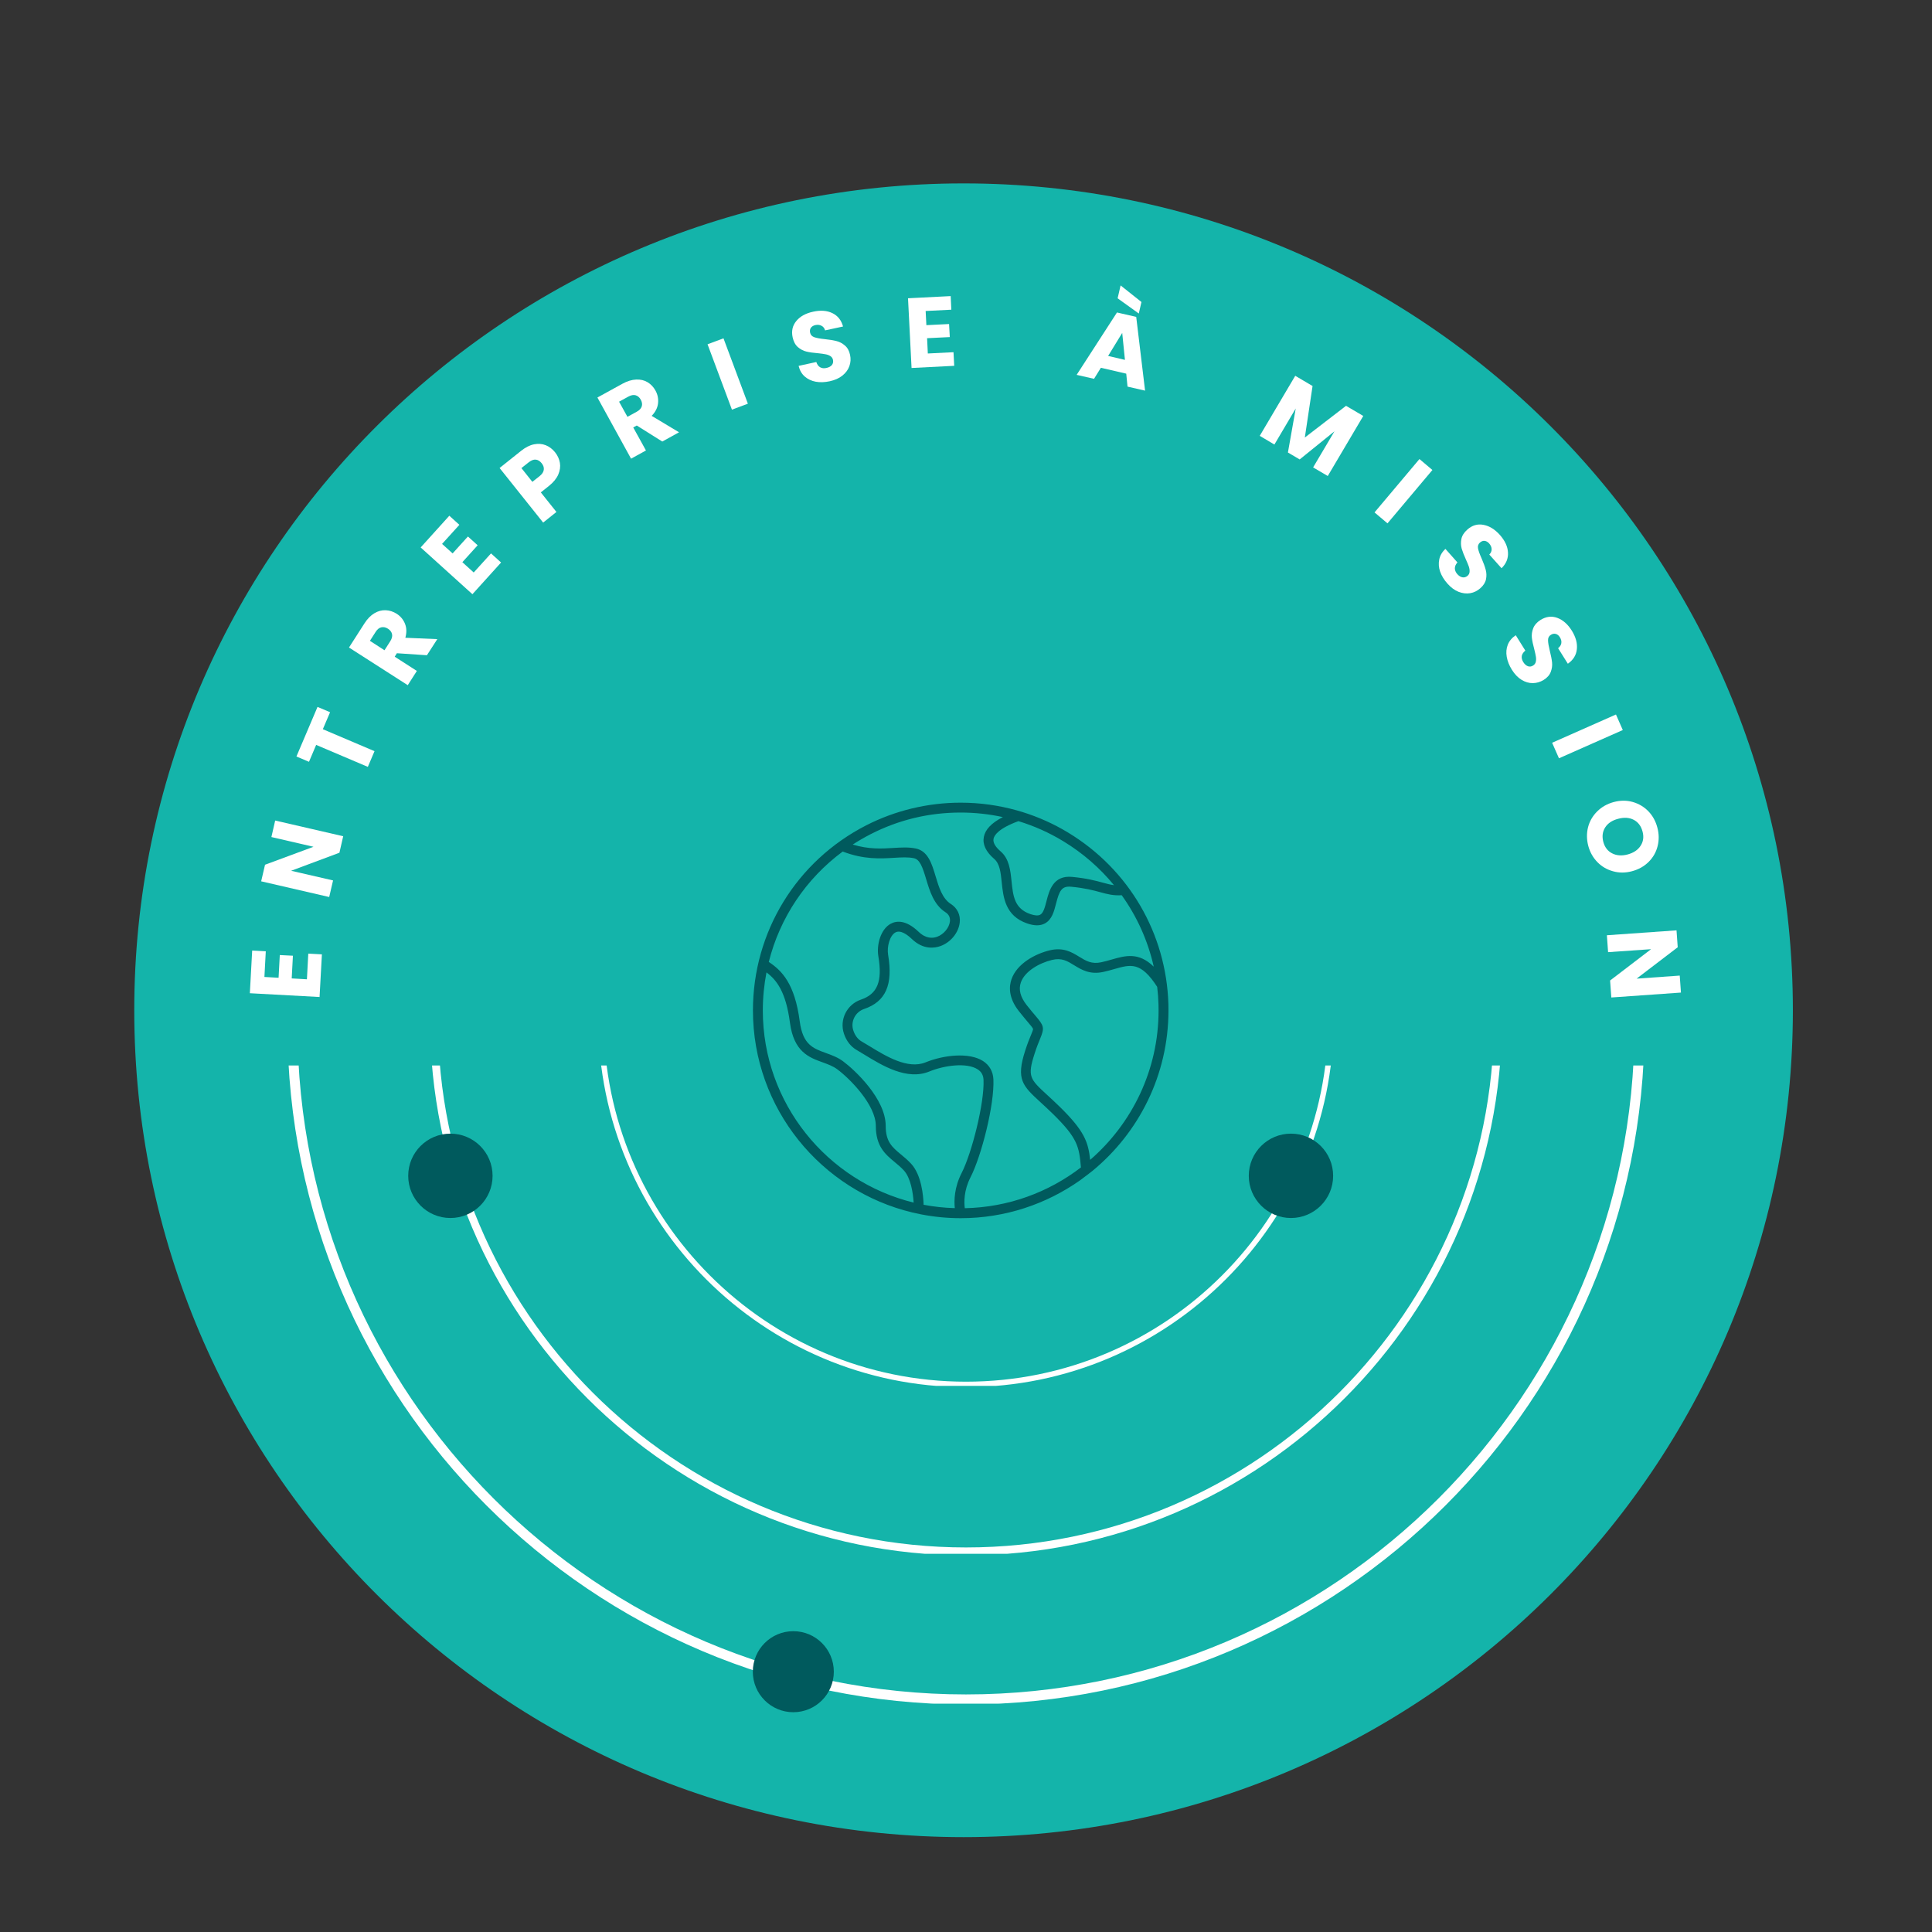 <svg xmlns="http://www.w3.org/2000/svg" xmlns:xlink="http://www.w3.org/1999/xlink" width="500" viewBox="0 0 375 375" height="500" preserveAspectRatio="xMidYMid meet"><rect x="0" y="0" width="375" height="375" fill="#333333" stroke="none"/><defs><g></g><clipPath id="722e4262bd"><path d="M 26.059 35.598 L 348 35.598 L 348 356.586 L 26.059 356.586 Z M 26.059 35.598 " clip-rule="nonzero"></path></clipPath><clipPath id="2931b9a76d"><path d="M 187.027 35.598 C 98.129 35.598 26.059 107.453 26.059 196.094 C 26.059 284.73 98.129 356.586 187.027 356.586 C 275.926 356.586 347.996 284.73 347.996 196.094 C 347.996 107.453 275.926 35.598 187.027 35.598 Z M 187.027 35.598 " clip-rule="nonzero"></path></clipPath><clipPath id="5975218608"><path d="M 83.469 93.84 L 291.219 93.84 L 291.219 301.59 L 83.469 301.59 Z M 83.469 93.84 " clip-rule="nonzero"></path></clipPath><clipPath id="e2c9d40bcb"><path d="M 116.129 126.504 L 258.629 126.504 L 258.629 269.004 L 116.129 269.004 Z M 116.129 126.504 " clip-rule="nonzero"></path></clipPath><clipPath id="0f951423ae"><path d="M 55.797 67.43 L 319.047 67.43 L 319.047 330.68 L 55.797 330.68 Z M 55.797 67.43 " clip-rule="nonzero"></path></clipPath><clipPath id="33aaef95db"><path d="M 79.234 220.039 L 95.609 220.039 L 95.609 236.414 L 79.234 236.414 Z M 79.234 220.039 " clip-rule="nonzero"></path></clipPath><clipPath id="0c322a5333"><path d="M 87.422 220.039 C 82.898 220.039 79.234 223.703 79.234 228.227 C 79.234 232.746 82.898 236.414 87.422 236.414 C 91.945 236.414 95.609 232.746 95.609 228.227 C 95.609 223.703 91.945 220.039 87.422 220.039 Z M 87.422 220.039 " clip-rule="nonzero"></path></clipPath><clipPath id="55bb0ea165"><path d="M 226.012 99.309 L 242.387 99.309 L 242.387 115.684 L 226.012 115.684 Z M 226.012 99.309 " clip-rule="nonzero"></path></clipPath><clipPath id="77415618f2"><path d="M 234.199 99.309 C 229.676 99.309 226.012 102.973 226.012 107.496 C 226.012 112.02 229.676 115.684 234.199 115.684 C 238.719 115.684 242.387 112.02 242.387 107.496 C 242.387 102.973 238.719 99.309 234.199 99.309 Z M 234.199 99.309 " clip-rule="nonzero"></path></clipPath><clipPath id="19bca97d9f"><path d="M 37 53.809 L 343.695 53.809 L 343.695 206.809 L 37 206.809 Z M 37 53.809 " clip-rule="nonzero"></path></clipPath><clipPath id="c53f230d33"><path d="M 146.121 155.773 L 227 155.773 L 227 236.773 L 146.121 236.773 Z M 146.121 155.773 " clip-rule="nonzero"></path></clipPath><clipPath id="06142d368f"><path d="M 146.121 316.613 L 161.844 316.613 L 161.844 332.34 L 146.121 332.34 Z M 146.121 316.613 " clip-rule="nonzero"></path></clipPath><clipPath id="159b42d371"><path d="M 153.98 316.613 C 149.641 316.613 146.121 320.133 146.121 324.477 C 146.121 328.816 149.641 332.34 153.98 332.34 C 158.324 332.34 161.844 328.816 161.844 324.477 C 161.844 320.133 158.324 316.613 153.98 316.613 Z M 153.98 316.613 " clip-rule="nonzero"></path></clipPath><clipPath id="3b2a73714c"><path d="M 242.387 220.039 L 258.762 220.039 L 258.762 236.414 L 242.387 236.414 Z M 242.387 220.039 " clip-rule="nonzero"></path></clipPath><clipPath id="491dd3879f"><path d="M 250.574 220.039 C 246.051 220.039 242.387 223.703 242.387 228.227 C 242.387 232.746 246.051 236.414 250.574 236.414 C 255.094 236.414 258.762 232.746 258.762 228.227 C 258.762 223.703 255.094 220.039 250.574 220.039 Z M 250.574 220.039 " clip-rule="nonzero"></path></clipPath></defs><g clip-path="url(#722e4262bd)"><g clip-path="url(#2931b9a76d)"><path fill="#14b4aa" d="M 26.059 35.598 L 348.305 35.598 L 348.305 356.586 L 26.059 356.586 Z M 26.059 35.598 " fill-opacity="1" fill-rule="nonzero"></path></g></g><g clip-path="url(#5975218608)"><path fill="#ffffff" d="M 187.496 301.895 C 130.152 301.895 83.469 255.211 83.469 197.867 C 83.469 140.523 130.152 93.84 187.496 93.84 C 244.84 93.84 291.523 140.523 291.523 197.867 C 291.523 255.211 244.84 301.895 187.496 301.895 Z M 187.496 95.379 C 130.973 95.379 85.004 141.344 85.004 197.867 C 85.004 254.391 130.973 300.359 187.496 300.359 C 244.02 300.359 289.984 254.391 289.984 197.867 C 289.984 141.344 244.02 95.379 187.496 95.379 Z M 187.496 95.379 " fill-opacity="1" fill-rule="nonzero"></path></g><g clip-path="url(#e2c9d40bcb)"><path fill="#ffffff" d="M 187.496 269.238 C 148.156 269.238 116.129 237.211 116.129 197.871 C 116.129 158.531 148.156 126.504 187.496 126.504 C 226.836 126.504 258.863 158.531 258.863 197.871 C 258.863 237.211 226.836 269.238 187.496 269.238 Z M 187.496 127.559 C 148.719 127.559 117.184 159.094 117.184 197.871 C 117.184 236.648 148.719 268.184 187.496 268.184 C 226.273 268.184 257.809 236.648 257.809 197.871 C 257.809 159.094 226.273 127.559 187.496 127.559 Z M 187.496 127.559 " fill-opacity="1" fill-rule="nonzero"></path></g><g clip-path="url(#0f951423ae)"><path fill="#ffffff" d="M 187.496 330.832 C 114.898 330.832 55.797 271.73 55.797 199.133 C 55.797 126.535 114.898 67.43 187.496 67.43 C 260.094 67.43 319.199 126.535 319.199 199.133 C 319.199 271.73 260.094 330.832 187.496 330.832 Z M 187.496 69.379 C 115.938 69.379 57.742 127.574 57.742 199.133 C 57.742 270.691 115.938 328.887 187.496 328.887 C 259.059 328.887 317.254 270.691 317.254 199.133 C 317.254 127.574 259.059 69.379 187.496 69.379 Z M 187.496 69.379 " fill-opacity="1" fill-rule="nonzero"></path></g><g clip-path="url(#33aaef95db)"><g clip-path="url(#0c322a5333)"><path fill="#005a5d" d="M 79.234 220.039 L 95.609 220.039 L 95.609 236.414 L 79.234 236.414 Z M 79.234 220.039 " fill-opacity="1" fill-rule="nonzero"></path></g></g><g clip-path="url(#55bb0ea165)"><g clip-path="url(#77415618f2)"><path fill="#005a5d" d="M 226.012 99.309 L 242.387 99.309 L 242.387 115.684 L 226.012 115.684 Z M 226.012 99.309 " fill-opacity="1" fill-rule="nonzero"></path></g></g><g clip-path="url(#19bca97d9f)"><path fill="#14b4aa" d="M 190.348 53.781 C 232.691 53.781 270.863 70.926 298.594 98.66 C 326.324 126.391 343.473 164.707 343.473 206.906 C 293.824 206.906 87.023 206.906 37.223 206.906 C 37.223 164.711 54.371 126.391 82.102 98.66 C 109.836 70.926 148.152 53.781 190.348 53.781 Z M 190.348 53.781 " fill-opacity="1" fill-rule="nonzero"></path></g><g fill="#ffffff" fill-opacity="1"><g transform="translate(61.964, 194.722)"><g><path d="M -10.641 -5.094 L -7.891 -4.938 L -7.656 -9.344 L -5.109 -9.219 L -5.344 -4.812 L -2.391 -4.641 L -2.125 -9.625 L 0.516 -9.484 L 0.062 -1.203 L -13.469 -1.938 L -13.016 -10.219 L -10.375 -10.078 Z M -10.641 -5.094 "></path></g></g></g><g fill="#ffffff" fill-opacity="1"><g transform="translate(63.631, 175.282)"><g><path d="M 2.984 -12.969 L 2.25 -9.766 L -7.125 -6.266 L 1.016 -4.391 L 0.266 -1.172 L -12.938 -4.219 L -12.188 -7.438 L -2.781 -10.922 L -10.953 -12.812 L -10.219 -16.016 Z M 2.984 -12.969 "></path></g></g></g><g fill="#ffffff" fill-opacity="1"><g transform="translate(69.819, 152.569)"><g><path d="M -8.188 -15.359 L -5.75 -14.328 L -7.156 -11.031 L 2.875 -6.766 L 1.578 -3.719 L -8.453 -7.984 L -9.844 -4.703 L -12.281 -5.734 Z M -8.188 -15.359 "></path></g></g></g><g fill="#ffffff" fill-opacity="1"><g transform="translate(78.489, 134.01)"><g><path d="M 4.375 -6.828 L -1.453 -7.219 L -1.875 -6.547 L 2.422 -3.781 L 0.656 -1.016 L -10.75 -8.328 L -7.766 -12.984 C -7.191 -13.891 -6.539 -14.555 -5.812 -14.984 C -5.094 -15.41 -4.359 -15.602 -3.609 -15.562 C -2.867 -15.531 -2.16 -15.301 -1.484 -14.875 C -0.734 -14.383 -0.195 -13.734 0.125 -12.922 C 0.445 -12.117 0.469 -11.219 0.188 -10.219 L 6.391 -9.953 Z M -3.859 -7.797 L -2.75 -9.531 C -2.426 -10.039 -2.305 -10.5 -2.391 -10.906 C -2.473 -11.32 -2.734 -11.676 -3.172 -11.969 C -3.617 -12.25 -4.051 -12.344 -4.469 -12.25 C -4.883 -12.164 -5.254 -11.867 -5.578 -11.359 L -6.688 -9.625 Z M -3.859 -7.797 "></path></g></g></g><g fill="#ffffff" fill-opacity="1"><g transform="translate(90.885, 116.228)"><g><path d="M -5.078 -10.656 L -3.031 -8.812 L -0.062 -12.094 L 1.828 -10.391 L -1.141 -7.109 L 1.062 -5.109 L 4.422 -8.812 L 6.375 -7.047 L 0.812 -0.891 L -9.234 -9.969 L -3.672 -16.125 L -1.719 -14.359 Z M -5.078 -10.656 "></path></g></g></g><g fill="#ffffff" fill-opacity="1"><g transform="translate(104.487, 102.182)"><g><path d="M 3.266 -14.375 C 3.754 -13.758 4.062 -13.082 4.188 -12.344 C 4.312 -11.613 4.207 -10.859 3.875 -10.078 C 3.539 -9.305 2.941 -8.57 2.078 -7.875 L 0.484 -6.609 L 3.516 -2.812 L 0.938 -0.75 L -7.516 -11.344 L -3.344 -14.672 C -2.5 -15.348 -1.664 -15.77 -0.844 -15.938 C -0.02 -16.102 0.738 -16.047 1.438 -15.766 C 2.133 -15.492 2.742 -15.031 3.266 -14.375 Z M 0.25 -9.766 C 0.738 -10.16 1.008 -10.57 1.062 -11 C 1.125 -11.426 0.984 -11.852 0.641 -12.281 C 0.305 -12.695 -0.07 -12.926 -0.5 -12.969 C -0.926 -13.008 -1.383 -12.832 -1.875 -12.438 L -3.281 -11.328 L -1.156 -8.656 Z M 0.25 -9.766 "></path></g></g></g><g fill="#ffffff" fill-opacity="1"><g transform="translate(121.442, 89.609)"><g><path d="M 7.109 -3.906 L 2.156 -7.016 L 1.469 -6.641 L 3.938 -2.172 L 1.047 -0.578 L -5.484 -12.453 L -0.625 -15.125 C 0.312 -15.633 1.195 -15.906 2.031 -15.938 C 2.875 -15.977 3.613 -15.805 4.25 -15.422 C 4.895 -15.035 5.41 -14.488 5.797 -13.781 C 6.223 -13 6.383 -12.172 6.281 -11.297 C 6.176 -10.43 5.766 -9.629 5.047 -8.891 L 10.359 -5.703 Z M 0.344 -8.703 L 2.141 -9.688 C 2.672 -9.977 3 -10.328 3.125 -10.734 C 3.25 -11.141 3.18 -11.578 2.922 -12.047 C 2.672 -12.492 2.336 -12.773 1.922 -12.891 C 1.516 -13.004 1.047 -12.914 0.516 -12.625 L -1.281 -11.641 Z M 0.344 -8.703 "></path></g></g></g><g fill="#ffffff" fill-opacity="1"><g transform="translate(140.944, 79.934)"><g><path d="M -0.516 -14.266 L 4.219 -1.578 L 1.125 -0.422 L -3.609 -13.109 Z M -0.516 -14.266 "></path></g></g></g><g fill="#ffffff" fill-opacity="1"><g transform="translate(155.072, 75.141)"><g><path d="M 5.984 -1.141 C 5.016 -0.93 4.113 -0.898 3.281 -1.047 C 2.445 -1.203 1.734 -1.535 1.141 -2.047 C 0.547 -2.566 0.145 -3.258 -0.062 -4.125 L 3.375 -4.875 C 3.531 -4.395 3.773 -4.055 4.109 -3.859 C 4.453 -3.66 4.859 -3.613 5.328 -3.719 C 5.805 -3.82 6.16 -4.008 6.391 -4.281 C 6.617 -4.562 6.691 -4.898 6.609 -5.297 C 6.535 -5.617 6.363 -5.863 6.094 -6.031 C 5.832 -6.195 5.523 -6.312 5.172 -6.375 C 4.828 -6.445 4.344 -6.516 3.719 -6.578 C 2.801 -6.648 2.039 -6.758 1.438 -6.906 C 0.844 -7.051 0.297 -7.336 -0.203 -7.766 C -0.703 -8.203 -1.039 -8.832 -1.219 -9.656 C -1.488 -10.883 -1.25 -11.945 -0.5 -12.844 C 0.238 -13.738 1.328 -14.336 2.766 -14.641 C 4.211 -14.961 5.457 -14.867 6.5 -14.359 C 7.539 -13.859 8.227 -12.992 8.562 -11.766 L 5.078 -11.016 C 4.961 -11.43 4.734 -11.727 4.391 -11.906 C 4.055 -12.094 3.66 -12.141 3.203 -12.047 C 2.816 -11.961 2.523 -11.789 2.328 -11.531 C 2.141 -11.27 2.086 -10.945 2.172 -10.562 C 2.266 -10.133 2.535 -9.844 2.984 -9.688 C 3.43 -9.531 4.113 -9.406 5.031 -9.312 C 5.945 -9.219 6.703 -9.094 7.297 -8.938 C 7.891 -8.789 8.43 -8.504 8.922 -8.078 C 9.422 -7.66 9.754 -7.055 9.922 -6.266 C 10.086 -5.516 10.047 -4.789 9.797 -4.094 C 9.555 -3.395 9.109 -2.781 8.453 -2.25 C 7.805 -1.727 6.984 -1.359 5.984 -1.141 Z M 5.984 -1.141 "></path></g></g></g><g fill="#ffffff" fill-opacity="1"><g transform="translate(175.73, 71.488)"><g><path d="M 3.938 -11.125 L 4.078 -8.375 L 8.484 -8.594 L 8.625 -6.062 L 4.219 -5.844 L 4.359 -2.875 L 9.344 -3.125 L 9.484 -0.484 L 1.203 -0.062 L 0.516 -13.594 L 8.797 -14.016 L 8.922 -11.375 Z M 3.938 -11.125 "></path></g></g></g><g fill="#ffffff" fill-opacity="1"><g transform="translate(195.441, 71.303)"><g></g></g></g><g fill="#ffffff" fill-opacity="1"><g transform="translate(208.68, 72.682)"><g><path d="M 9.922 -0.156 L 5 -1.297 L 3.672 0.844 L 0.297 0.078 L 8.125 -12.031 L 11.859 -11.172 L 13.578 3.141 L 10.172 2.359 Z M 9.672 -2.828 L 9.141 -8.062 L 6.406 -3.594 Z M 12.875 -14.062 L 12.359 -11.828 L 8.25 -14.781 L 8.828 -17.281 Z M 12.875 -14.062 "></path></g></g></g><g fill="#005a5d" fill-opacity="1"><g transform="translate(231.221, 78.973)"><g></g></g></g><g fill="#ffffff" fill-opacity="1"><g transform="translate(243.485, 83.987)"><g><path d="M 21.125 -3.25 L 14.234 8.406 L 11.391 6.734 L 15.531 -0.266 L 8.781 5.188 L 6.5 3.844 L 8.016 -4.703 L 3.875 2.297 L 1.031 0.609 L 7.922 -11.047 L 11.281 -9.062 L 9.781 0.938 L 17.781 -5.219 Z M 21.125 -3.25 "></path></g></g></g><g fill="#ffffff" fill-opacity="1"><g transform="translate(265.873, 98.678)"><g><path d="M 12.156 -7.453 L 3.438 2.906 L 0.922 0.781 L 9.641 -9.578 Z M 12.156 -7.453 "></path></g></g></g><g fill="#ffffff" fill-opacity="1"><g transform="translate(276.996, 108.621)"><g><path d="M 3.938 4.641 C 3.281 3.898 2.812 3.129 2.531 2.328 C 2.258 1.535 2.203 0.754 2.359 -0.016 C 2.516 -0.797 2.914 -1.484 3.562 -2.078 L 5.891 0.547 C 5.555 0.922 5.391 1.301 5.391 1.688 C 5.391 2.07 5.547 2.445 5.859 2.812 C 6.191 3.176 6.531 3.383 6.875 3.438 C 7.227 3.5 7.555 3.398 7.859 3.141 C 8.109 2.922 8.238 2.656 8.25 2.344 C 8.27 2.031 8.223 1.703 8.109 1.359 C 7.992 1.023 7.805 0.57 7.547 0 C 7.172 -0.832 6.895 -1.539 6.719 -2.125 C 6.551 -2.719 6.531 -3.344 6.656 -4 C 6.789 -4.656 7.176 -5.266 7.812 -5.828 C 8.75 -6.66 9.789 -6.969 10.938 -6.75 C 12.082 -6.539 13.145 -5.891 14.125 -4.797 C 15.113 -3.68 15.641 -2.547 15.703 -1.391 C 15.773 -0.234 15.359 0.785 14.453 1.672 L 12.078 -0.984 C 12.391 -1.297 12.539 -1.645 12.531 -2.031 C 12.52 -2.414 12.359 -2.785 12.047 -3.141 C 11.785 -3.43 11.492 -3.598 11.172 -3.641 C 10.859 -3.68 10.551 -3.566 10.25 -3.297 C 9.926 -3.016 9.805 -2.633 9.891 -2.156 C 9.984 -1.688 10.219 -1.035 10.594 -0.203 C 10.957 0.641 11.219 1.359 11.375 1.953 C 11.539 2.547 11.562 3.16 11.438 3.797 C 11.312 4.43 10.945 5.016 10.344 5.547 C 9.758 6.066 9.102 6.391 8.375 6.516 C 7.645 6.641 6.891 6.551 6.109 6.25 C 5.336 5.945 4.613 5.41 3.938 4.641 Z M 3.938 4.641 "></path></g></g></g><g fill="#ffffff" fill-opacity="1"><g transform="translate(290.348, 124.767)"><g><path d="M 3.109 5.234 C 2.586 4.398 2.254 3.562 2.109 2.719 C 1.961 1.883 2.031 1.102 2.312 0.375 C 2.602 -0.352 3.117 -0.969 3.859 -1.469 L 5.719 1.516 C 5.332 1.828 5.102 2.172 5.031 2.547 C 4.969 2.93 5.062 3.328 5.312 3.734 C 5.57 4.148 5.875 4.422 6.219 4.547 C 6.562 4.672 6.898 4.625 7.234 4.406 C 7.516 4.227 7.688 3.984 7.75 3.672 C 7.82 3.367 7.828 3.039 7.766 2.688 C 7.711 2.344 7.609 1.863 7.453 1.25 C 7.211 0.363 7.055 -0.379 6.984 -0.984 C 6.922 -1.598 7.008 -2.211 7.25 -2.828 C 7.488 -3.453 7.961 -3.988 8.672 -4.438 C 9.742 -5.102 10.82 -5.238 11.906 -4.844 C 13 -4.445 13.938 -3.629 14.719 -2.391 C 15.508 -1.129 15.844 0.078 15.719 1.234 C 15.602 2.391 15.02 3.332 13.969 4.062 L 12.078 1.047 C 12.43 0.773 12.641 0.453 12.703 0.078 C 12.766 -0.297 12.672 -0.68 12.422 -1.078 C 12.211 -1.422 11.953 -1.633 11.641 -1.719 C 11.328 -1.812 11.004 -1.754 10.672 -1.547 C 10.297 -1.316 10.113 -0.961 10.125 -0.484 C 10.133 -0.016 10.25 0.664 10.469 1.562 C 10.695 2.457 10.844 3.207 10.906 3.812 C 10.969 4.426 10.883 5.035 10.656 5.641 C 10.426 6.254 9.969 6.773 9.281 7.203 C 8.625 7.609 7.922 7.816 7.172 7.828 C 6.43 7.836 5.703 7.625 4.984 7.188 C 4.273 6.75 3.648 6.098 3.109 5.234 Z M 3.109 5.234 "></path></g></g></g><g fill="#ffffff" fill-opacity="1"><g transform="translate(300.782, 143.075)"><g><path d="M 14.203 -1.375 L 1.812 4.109 L 0.484 1.094 L 12.875 -4.391 Z M 14.203 -1.375 "></path></g></g></g><g fill="#ffffff" fill-opacity="1"><g transform="translate(306.472, 156.803)"><g><path d="M 1.812 7.391 C 1.488 6.148 1.473 4.941 1.766 3.766 C 2.066 2.598 2.656 1.578 3.531 0.703 C 4.406 -0.172 5.477 -0.781 6.75 -1.125 C 8.031 -1.469 9.258 -1.473 10.438 -1.141 C 11.613 -0.805 12.625 -0.207 13.469 0.656 C 14.312 1.531 14.895 2.586 15.219 3.828 C 15.551 5.055 15.566 6.258 15.266 7.438 C 14.973 8.613 14.395 9.629 13.531 10.484 C 12.664 11.348 11.594 11.953 10.312 12.297 C 9.039 12.641 7.812 12.645 6.625 12.312 C 5.438 11.988 4.422 11.395 3.578 10.531 C 2.734 9.664 2.145 8.617 1.812 7.391 Z M 4.734 6.625 C 5.016 7.656 5.582 8.391 6.438 8.828 C 7.301 9.273 8.305 9.348 9.453 9.047 C 10.609 8.734 11.445 8.172 11.969 7.359 C 12.5 6.547 12.625 5.625 12.344 4.594 C 12.062 3.531 11.492 2.773 10.641 2.328 C 9.785 1.879 8.773 1.812 7.609 2.125 C 6.453 2.426 5.613 2.984 5.094 3.797 C 4.57 4.617 4.453 5.562 4.734 6.625 Z M 4.734 6.625 "></path></g></g></g><g fill="#ffffff" fill-opacity="1"><g transform="translate(311.817, 180.33)"><g><path d="M 0.938 13.281 L 0.703 9.984 L 8.656 3.906 L 0.312 4.484 L 0.078 1.203 L 13.594 0.25 L 13.828 3.531 L 5.844 9.625 L 14.219 9.031 L 14.453 12.328 Z M 0.938 13.281 "></path></g></g></g><g clip-path="url(#c53f230d33)"><path fill="#005a5d" d="M 211.598 225.133 C 211.23 221.672 210.488 219.512 205.684 214.812 C 204.777 213.926 203.984 213.195 203.281 212.551 C 199.898 209.445 199.379 208.965 200.812 204.516 C 201.246 203.16 201.621 202.262 201.895 201.602 C 202.781 199.469 202.625 199.094 200.984 197.16 C 200.531 196.629 199.973 195.969 199.254 195.055 C 198.047 193.516 197.676 192.055 198.141 190.707 C 198.906 188.508 201.73 186.922 204.191 186.324 C 206.078 185.867 207.141 186.52 208.484 187.348 C 209.914 188.223 211.531 189.219 214.148 188.652 C 214.918 188.484 215.621 188.285 216.301 188.09 C 219.492 187.18 221.434 186.637 224.609 191.547 C 224.746 192.676 224.832 193.812 224.863 194.961 C 224.879 195.348 224.879 195.734 224.879 196.121 C 224.879 207.699 219.723 218.086 211.598 225.133 Z M 148.062 196.121 C 148.062 193.613 148.309 191.145 148.773 188.742 C 150.785 190.242 152.543 192.566 153.328 198.504 C 154.078 204.176 157.043 205.25 159.66 206.195 C 160.699 206.574 161.684 206.93 162.523 207.555 C 164.961 209.367 169.996 214.445 169.996 218.539 C 169.996 222.523 171.859 224.066 173.66 225.559 C 174.262 226.059 174.879 226.57 175.445 227.188 C 176.781 228.645 177.227 231.559 177.336 233.422 C 160.555 229.312 148.062 214.152 148.062 196.121 Z M 163.57 165.281 C 167.688 166.859 170.906 166.664 173.508 166.504 C 174.969 166.414 176.234 166.336 177.383 166.578 C 178.543 166.82 179.055 168.27 179.762 170.629 C 180.465 172.973 181.266 175.633 183.527 177.074 C 184.176 177.492 184.461 178.086 184.379 178.848 C 184.242 180.078 183.18 181.355 181.902 181.824 C 181.047 182.137 179.727 182.223 178.312 180.871 C 175.84 178.504 174.008 178.703 172.91 179.285 C 170.934 180.332 170.113 183.387 170.488 185.617 C 171.305 190.492 170.324 192.93 167.094 194.031 C 164.371 194.961 162.902 197.926 163.812 200.641 C 164.297 202.078 165.137 203.148 166.305 203.82 C 166.77 204.09 167.27 204.395 167.797 204.719 C 171.273 206.844 176.039 209.754 180.375 207.98 C 183.344 206.762 187.645 206.203 189.758 207.555 C 190.488 208.023 190.863 208.688 190.902 209.594 C 191.102 214.066 188.605 223.867 186.668 227.645 C 185.211 230.484 185.172 233.043 185.328 234.5 C 183.266 234.441 181.242 234.219 179.273 233.844 C 179.219 232.109 178.871 228.082 176.855 225.887 C 176.203 225.18 175.535 224.621 174.883 224.086 C 173.16 222.652 171.914 221.621 171.914 218.539 C 171.914 213.301 165.961 207.723 163.668 206.016 C 162.602 205.219 161.441 204.801 160.316 204.395 C 157.809 203.484 155.824 202.77 155.23 198.254 C 154.266 190.938 151.785 188.406 149.219 186.711 C 151.367 178.148 156.41 170.582 163.57 165.281 Z M 168.996 161.91 C 174.43 159.125 180.309 157.715 186.469 157.715 C 189.238 157.715 191.984 158.016 194.656 158.598 C 192.449 159.727 191.234 161.004 190.957 162.469 C 190.691 163.902 191.367 165.328 192.969 166.711 C 194.059 167.648 194.234 169.32 194.434 171.254 C 194.734 174.164 195.109 177.781 199.383 179.242 C 200.086 179.48 200.715 179.602 201.281 179.602 C 201.855 179.602 202.363 179.48 202.812 179.238 C 204.18 178.5 204.586 176.914 204.98 175.379 C 205.613 172.922 206.055 171.941 207.906 172.113 C 210.621 172.375 212.262 172.82 213.578 173.18 C 214.973 173.562 216.105 173.863 217.723 173.762 C 220.691 177.898 222.812 182.605 223.941 187.629 C 221 184.758 218.445 185.484 215.773 186.246 C 215.125 186.434 214.453 186.625 213.742 186.777 C 211.879 187.18 210.773 186.5 209.488 185.711 C 208.043 184.824 206.402 183.816 203.738 184.461 C 200.988 185.125 197.398 186.996 196.328 190.078 C 195.852 191.457 195.711 193.641 197.742 196.234 C 198.488 197.184 199.086 197.887 199.52 198.402 C 200.051 199.023 200.469 199.52 200.512 199.719 C 200.543 199.855 200.348 200.324 200.125 200.867 C 199.84 201.555 199.445 202.5 198.988 203.93 C 197.176 209.547 198.484 210.75 201.984 213.965 C 202.672 214.598 203.457 215.32 204.344 216.184 C 209.211 220.945 209.457 222.582 209.809 226.598 C 203.531 231.414 195.73 234.34 187.266 234.512 C 187.117 233.391 187.059 231.086 188.371 228.52 C 190.5 224.375 193.035 214.414 192.82 209.512 C 192.75 207.98 192.051 206.746 190.793 205.938 C 188.105 204.219 183.152 204.77 179.648 206.203 C 176.211 207.609 171.926 204.992 168.801 203.078 C 168.254 202.746 167.738 202.434 167.266 202.16 C 166.512 201.727 165.961 201.008 165.633 200.027 C 165.055 198.312 165.988 196.438 167.711 195.848 C 171.926 194.41 173.363 191.156 172.379 185.301 C 172.125 183.789 172.695 181.57 173.809 180.98 C 174.789 180.461 176.078 181.387 176.988 182.258 C 179.227 184.398 181.438 184.031 182.559 183.625 C 184.535 182.906 186.07 181.023 186.285 179.055 C 186.449 177.574 185.816 176.266 184.559 175.461 C 182.895 174.398 182.234 172.203 181.598 170.078 C 180.879 167.68 180.137 165.199 177.781 164.699 C 176.375 164.402 174.926 164.492 173.387 164.59 C 171.145 164.727 168.641 164.879 165.516 163.926 C 166.633 163.199 167.793 162.527 168.996 161.91 Z M 216.223 171.809 C 215.539 171.723 214.887 171.547 214.086 171.332 C 212.699 170.949 210.969 170.48 208.09 170.203 C 204.414 169.855 203.641 172.891 203.125 174.898 C 202.82 176.086 202.531 177.207 201.902 177.547 C 201.508 177.762 200.867 177.723 200.004 177.43 C 196.891 176.363 196.637 173.906 196.34 171.055 C 196.117 168.91 195.891 166.691 194.219 165.254 C 193.176 164.355 192.711 163.535 192.844 162.82 C 192.969 162.145 193.777 160.816 197.672 159.383 C 200.719 160.309 203.648 161.613 206.383 163.281 C 210.188 165.59 213.496 168.484 216.223 171.809 Z M 226.797 196.121 C 226.797 195.715 226.797 195.312 226.785 194.902 C 226.375 181.199 219.121 168.766 207.379 161.641 C 204.566 159.926 201.559 158.578 198.426 157.605 C 198.293 157.566 197.535 157.344 197.387 157.301 C 193.859 156.312 190.188 155.797 186.469 155.797 C 180.094 155.797 173.746 157.32 168.121 160.203 C 154.562 167.148 146.145 180.91 146.145 196.121 C 146.145 215.145 159.383 231.125 177.133 235.352 C 177.426 235.422 178.578 235.668 178.77 235.707 C 181.262 236.191 183.836 236.449 186.469 236.449 C 195.086 236.449 203.074 233.723 209.637 229.102 C 210.172 228.723 211.875 227.402 212.035 227.277 C 221.035 219.875 226.797 208.66 226.797 196.121 " fill-opacity="1" fill-rule="nonzero"></path></g><g clip-path="url(#06142d368f)"><g clip-path="url(#159b42d371)"><path fill="#005a5d" d="M 146.121 316.613 L 161.844 316.613 L 161.844 332.34 L 146.121 332.34 Z M 146.121 316.613 " fill-opacity="1" fill-rule="nonzero"></path></g></g><g clip-path="url(#3b2a73714c)"><g clip-path="url(#491dd3879f)"><path fill="#005a5d" d="M 242.387 220.039 L 258.762 220.039 L 258.762 236.414 L 242.387 236.414 Z M 242.387 220.039 " fill-opacity="1" fill-rule="nonzero"></path></g></g></svg>